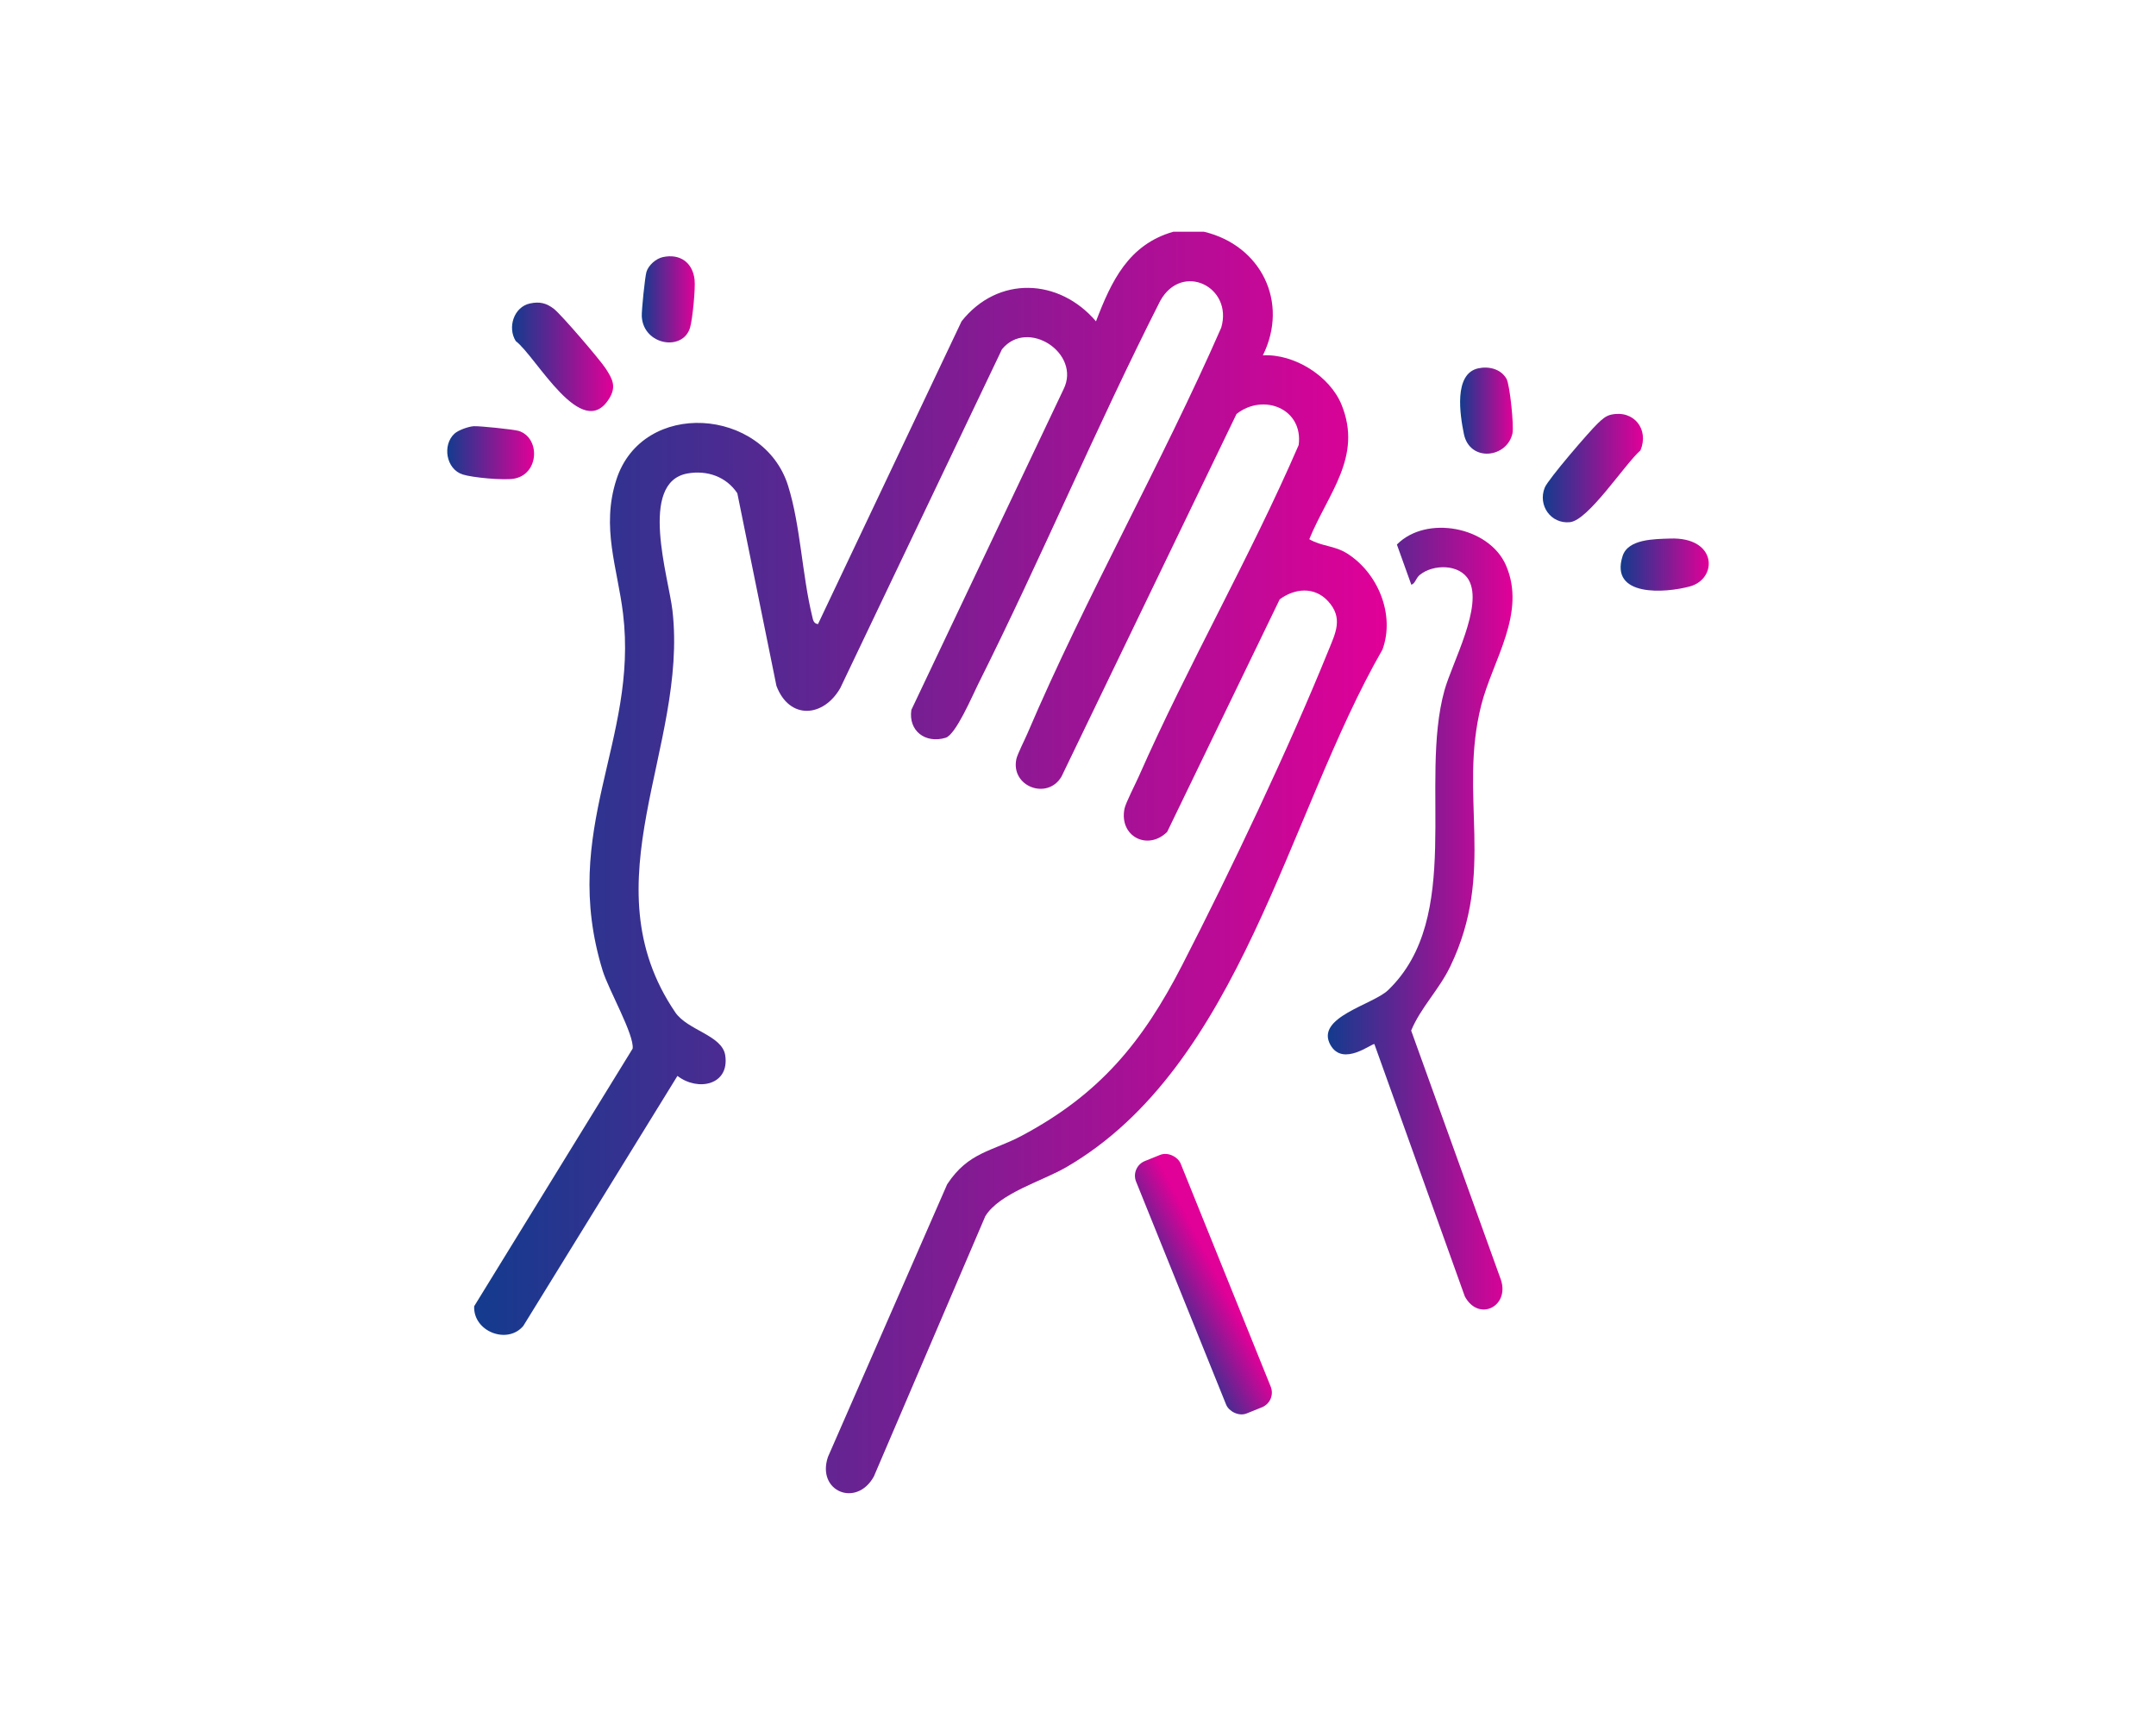 <?xml version="1.0" encoding="UTF-8"?>
<svg id="Capa_1" data-name="Capa 1" xmlns="http://www.w3.org/2000/svg" xmlns:xlink="http://www.w3.org/1999/xlink" viewBox="0 0 1000 800">
  <defs>
    <style>
      .cls-1 {
        fill: url(#Degradado_sin_nombre_44-5);
      }

      .cls-2 {
        fill: url(#Degradado_sin_nombre_44-6);
      }

      .cls-3 {
        fill: url(#Degradado_sin_nombre_44-7);
      }

      .cls-4 {
        fill: url(#Degradado_sin_nombre_44-8);
      }

      .cls-5 {
        fill: url(#Degradado_sin_nombre_44-9);
      }

      .cls-6 {
        fill: url(#Degradado_sin_nombre_44-2);
      }

      .cls-7 {
        fill: url(#Degradado_sin_nombre_44-3);
      }

      .cls-8 {
        fill: url(#Degradado_sin_nombre_44-4);
      }

      .cls-9 {
        fill: url(#Degradado_sin_nombre_44);
      }
    </style>
    <linearGradient id="Degradado_sin_nombre_44" data-name="Degradado sin nombre 44" x1="219.94" y1="400" x2="643.19" y2="400" gradientUnits="userSpaceOnUse">
      <stop offset="0" stop-color="#133b8e"/>
      <stop offset="1" stop-color="#e10098"/>
    </linearGradient>
    <linearGradient id="Degradado_sin_nombre_44-2" data-name="Degradado sin nombre 44" x1="615.87" y1="426.04" x2="701.54" y2="426.04" xlink:href="#Degradado_sin_nombre_44"/>
    <linearGradient id="Degradado_sin_nombre_44-3" data-name="Degradado sin nombre 44" x1="237.48" y1="165.48" x2="284.39" y2="165.48" xlink:href="#Degradado_sin_nombre_44"/>
    <linearGradient id="Degradado_sin_nombre_44-4" data-name="Degradado sin nombre 44" x1="715.58" y1="217.09" x2="762.06" y2="217.09" xlink:href="#Degradado_sin_nombre_44"/>
    <linearGradient id="Degradado_sin_nombre_44-5" data-name="Degradado sin nombre 44" x1="751.67" y1="261.83" x2="792.56" y2="261.83" xlink:href="#Degradado_sin_nombre_44"/>
    <linearGradient id="Degradado_sin_nombre_44-6" data-name="Degradado sin nombre 44" x1="207.44" y1="209.96" x2="247.72" y2="209.96" xlink:href="#Degradado_sin_nombre_44"/>
    <linearGradient id="Degradado_sin_nombre_44-7" data-name="Degradado sin nombre 44" x1="297.67" y1="138.83" x2="322.25" y2="138.83" xlink:href="#Degradado_sin_nombre_44"/>
    <linearGradient id="Degradado_sin_nombre_44-8" data-name="Degradado sin nombre 44" x1="677.24" y1="190.44" x2="701.69" y2="190.44" xlink:href="#Degradado_sin_nombre_44"/>
    <linearGradient id="Degradado_sin_nombre_44-9" data-name="Degradado sin nombre 44" x1="1791.94" y1="2286.59" x2="1848.81" y2="2282.31" gradientTransform="translate(-469.3 -495.28) scale(.56 .48)" xlink:href="#Degradado_sin_nombre_44"/>
  </defs>
  <path class="cls-9" d="M558.53,107.5c26.31,6.3,39.46,32.59,27.22,57.3,14.51-.81,31.09,9.56,36.52,22.96,9.79,24.17-6.28,40.99-14.99,62.31,5.66,3.36,11.67,2.88,17.64,6.67,14.2,9.02,22.21,28.3,16.31,44.5-44.12,76.76-65.88,193.29-146.74,240.11-11.24,6.51-30.87,11.98-37.48,22.69l-51.72,120.77c-8.1,14.51-26.64,6.82-21.27-9.12l55.31-126.47c9.92-15.07,20.78-15.14,34.73-22.58,35.96-19.18,55.85-43.21,74.26-79.04,22.39-43.56,49.44-100.52,67.76-145.72,3.34-8.25,7.16-15.32-.22-23.2-6.26-6.7-15.3-5.87-22.29-.73l-52.21,107.87c-9.05,8.89-22.36,2.08-19.79-10.77.54-2.68,5.08-11.45,6.61-14.92,22.92-51.92,51.6-101.58,74.18-153.73,2.21-16.88-16.4-24.24-28.83-14.4l-81.16,168.13c-6.45,11.04-23.55,4.77-20.98-8,.47-2.32,3.95-9.1,5.21-12.07,26.97-63.18,62.19-124.98,89.84-188.1,5.56-18.9-18.11-30.6-28.25-12.51-29.66,58.47-55.11,119.14-84.45,177.74-2.64,5.27-10.39,23.55-15.13,24.97-9.4,2.81-17.34-3.17-15.9-12.93l70.59-148.7c8.29-16.59-16.67-33.12-28.56-18.54l-74.99,157.11c-7.84,13.68-23.64,14.84-29.62-1.03l-18.14-89.32c-5.15-7.71-14.03-10.79-23.11-9.17-22.88,4.09-8.71,48.3-6.97,63.6,7.24,63.36-39.72,126.09,1.33,186.36,5.65,8.29,21.73,10.57,23.14,19.88,2.1,13.84-12.7,16.88-22.16,9.55l-71.49,115.94c-7.34,8.8-23.32,2.63-22.79-9.12l73.5-119.47c.84-6.33-11.19-27.34-13.89-36.11-20.2-65.54,16.58-106.69,9.44-165.61-2.57-21.22-10.27-40-3.09-62.18,12.14-37.51,68.25-33.38,79.63,2.83,5.76,18.34,6.52,41.45,11.17,60.47.41,1.69.55,3.44,2.71,3.72l66.6-140.44c16.82-21.23,45.19-20.09,62.34.03,7.13-18.66,15.09-35.61,35.84-41.55h14.33Z"/>
  <path class="cls-6" d="M637.48,484.24c-.91-.67-14.51,10.7-20.36.44-7.34-12.89,19.61-18.68,26.68-25.46,35.23-33.78,14.29-96.19,26.17-139.03,3.57-12.89,18.07-39.12,11.29-51.18-4.23-7.52-16.51-7.45-22.71-2.4-1.96,1.6-2.05,3.99-3.95,4.57l-6.69-18.64c13.64-13.83,42.69-8.33,50.54,9.53,9.74,22.18-6.15,44.16-11.41,64.93-10.71,42.32,6.94,76.97-14.37,121.21-5.18,10.76-13.77,19.16-18.14,29.74l41.65,115.64c4.02,12.34-10.33,19.53-16.76,7.66l-41.94-117.01Z"/>
  <path class="cls-7" d="M245.8,140.74c4.45-.97,7.66-.21,11.17,2.55s21.31,23.54,23.96,27.61c3.19,4.92,5.03,8.37,1.69,13.84-12.64,20.73-33.95-19.41-43.4-26.56-3.95-6.3-.89-15.82,6.58-17.45Z"/>
  <path class="cls-8" d="M747.26,192.31c10.57-2.33,17.71,6.77,13.63,16.55-7.25,6.37-24.11,32.43-32.71,33.31-8.83.91-15.02-7.8-11.68-16.05,1.56-3.86,20.75-26.13,24.66-29.84,1.79-1.7,3.58-3.41,6.1-3.97Z"/>
  <path class="cls-1" d="M774.59,249.76c22.05-.79,22.15,18.65,9.28,22.19-11.47,3.15-37.38,5.01-31.27-14.08,2.54-7.94,14.71-7.85,22-8.11Z"/>
  <path class="cls-2" d="M210.83,201.09c1.77-1.62,6.45-3.27,8.89-3.43,2.61-.16,18.6,1.49,20.82,2.17,10.19,3.14,9.63,20.28-2.31,22.19-4.8.77-19.02-.5-23.64-1.98-7.72-2.48-9.53-13.68-3.77-18.96Z"/>
  <path class="cls-3" d="M307.41,119.24c7.94-1.73,13.84,2.46,14.75,10.43.46,4.07-.94,18.48-2.1,22.32-3.35,11.09-21.53,8.13-22.38-5.12-.17-2.6,1.48-18.6,2.17-20.82.95-3.08,4.42-6.12,7.57-6.81Z"/>
  <path class="cls-4" d="M685.65,170.82c4.93-1.07,10.53.28,13.12,4.9,1.53,2.72,3.51,21.85,2.74,25.31-2.58,11.5-19.85,13.37-22.53.21-1.78-8.73-4.85-27.91,6.67-30.42Z"/>
  <rect class="cls-5" x="547.04" y="532.41" width="22.3" height="126.22" rx="7.34" ry="7.34" transform="translate(-182.4 252.37) rotate(-21.99)"/>
</svg>